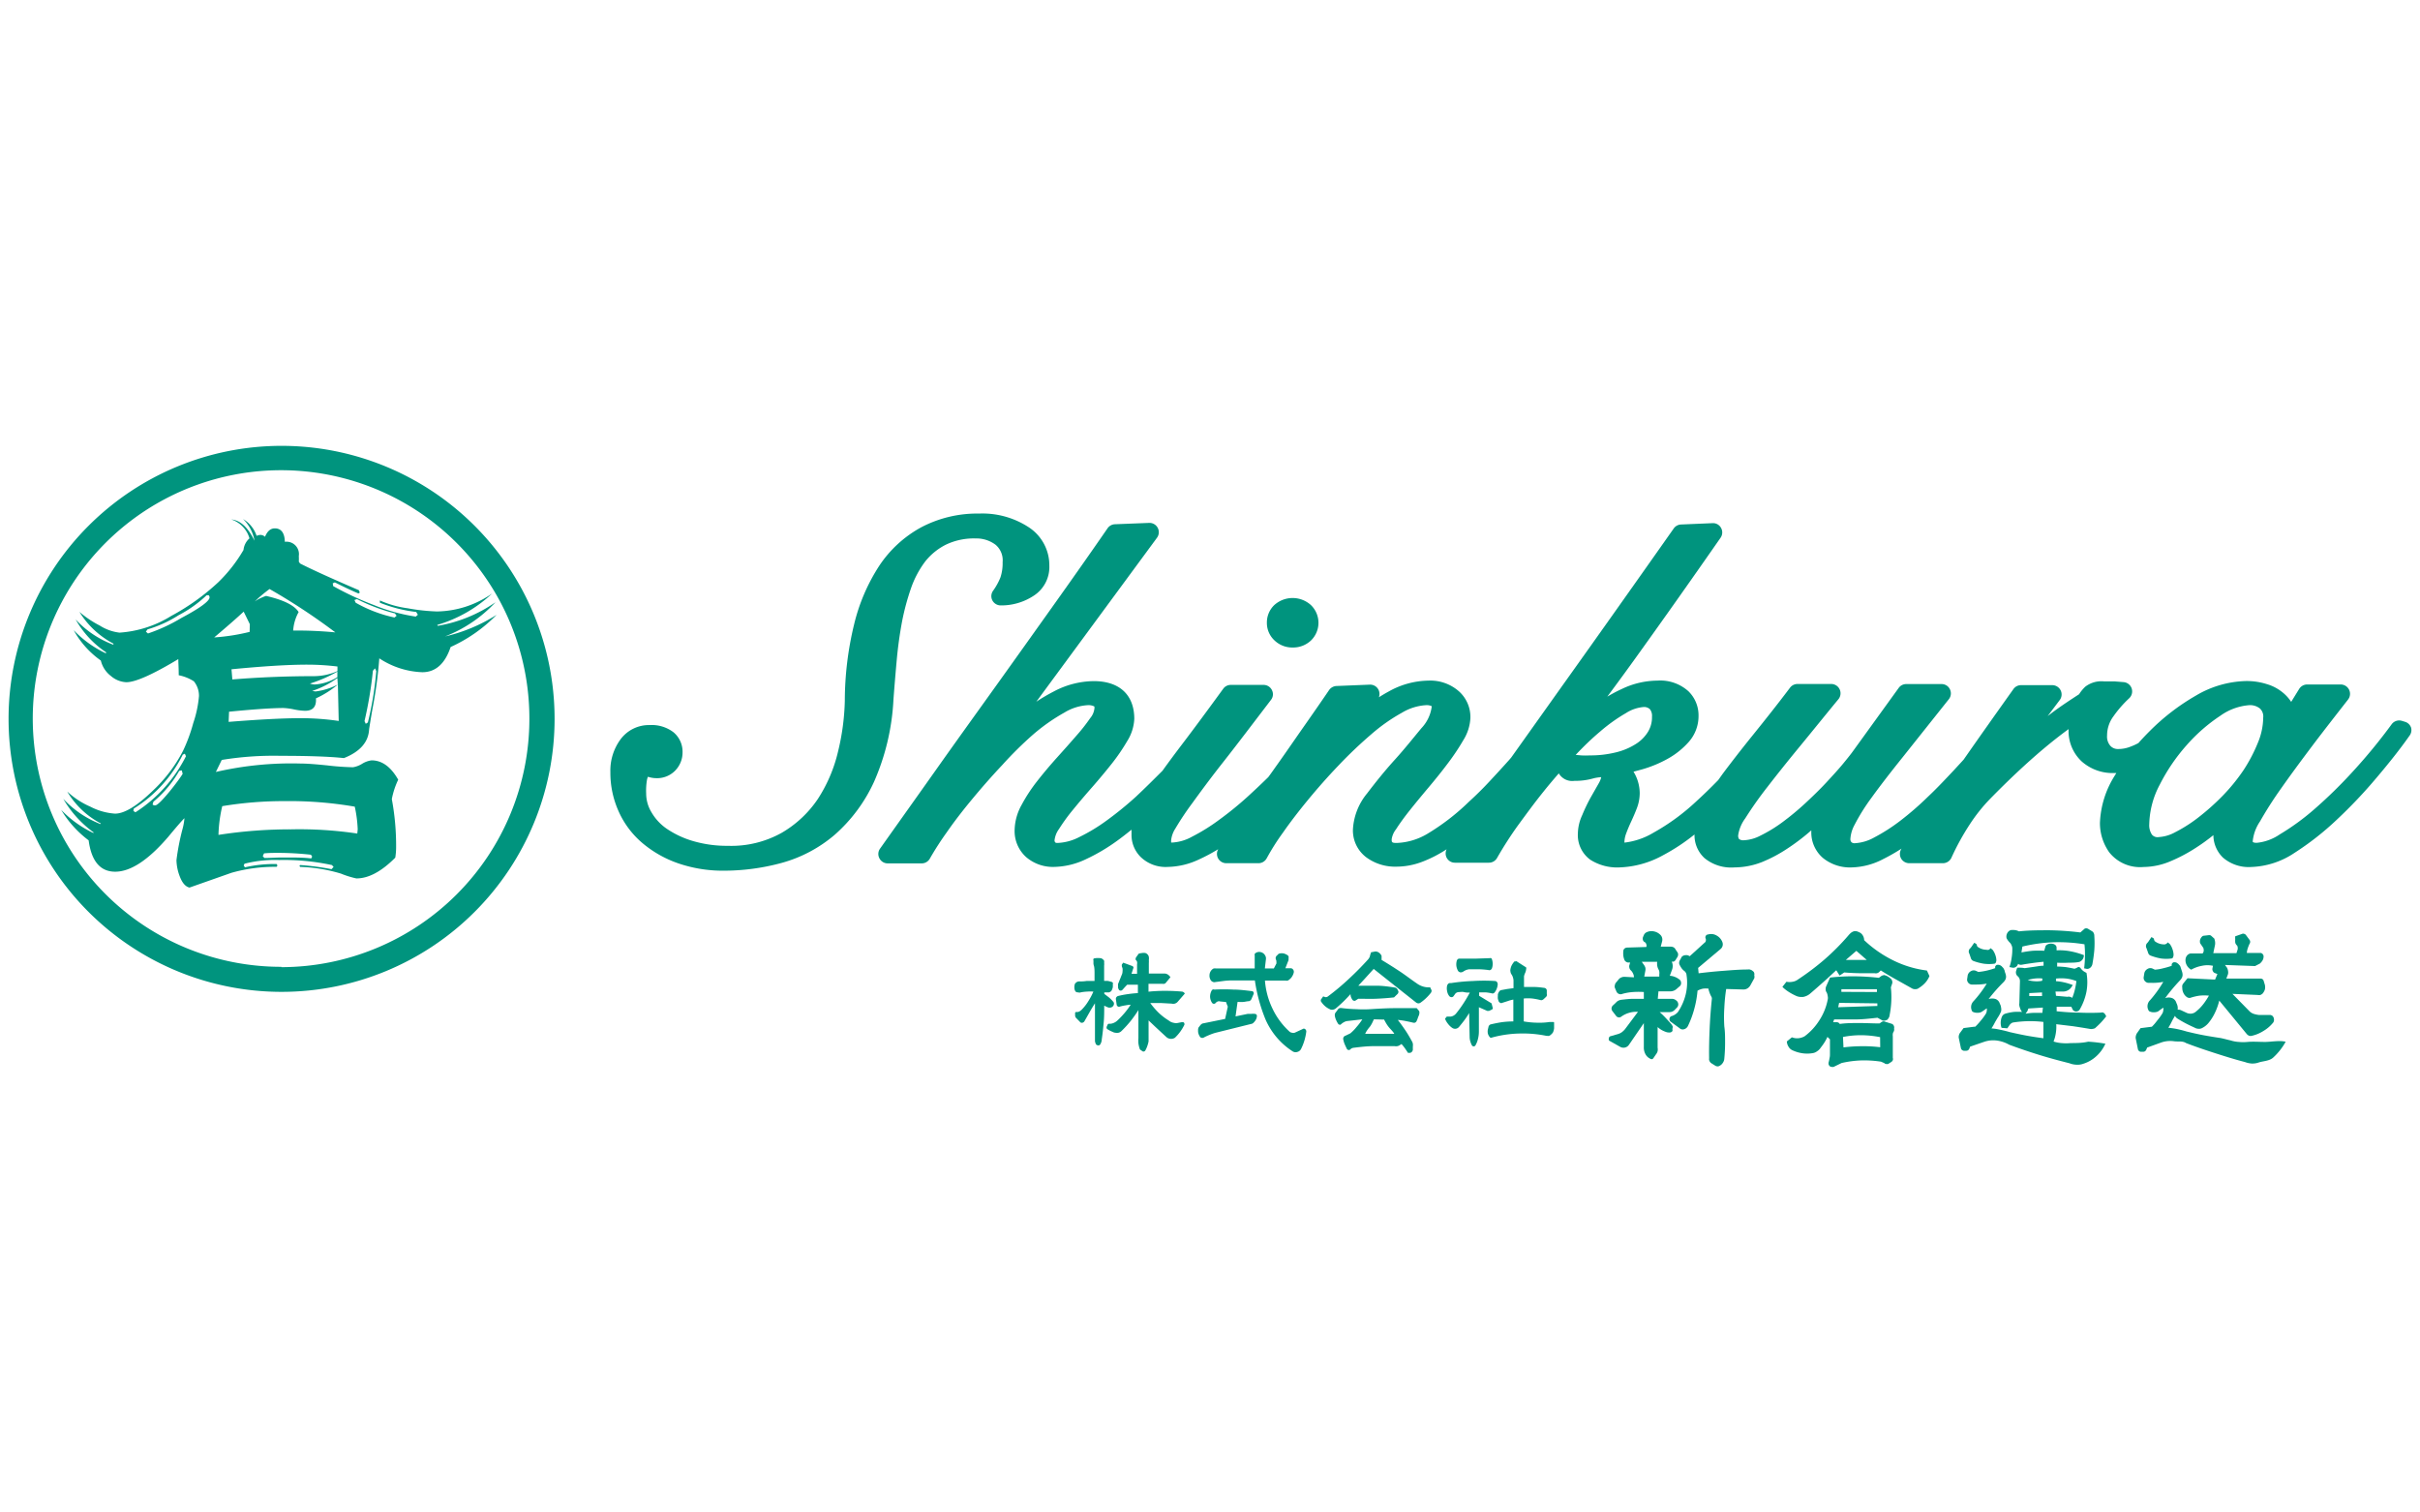 <?xml version="1.0" encoding="UTF-8"?>
<svg xmlns="http://www.w3.org/2000/svg" viewBox="0 0 288 180">
  <defs>
    <style>.cls-1{fill:none;}.cls-2{fill:#00947e;}</style>
  </defs>
  <g id="レイヤー_2" data-name="レイヤー 2">
    <g id="レイヤー_1-2" data-name="レイヤー 1">
      <rect class="cls-1" width="288" height="180"></rect>
    </g>
    <g id="レイヤー_2-2" data-name="レイヤー 2">
      <path class="cls-2" d="M106.72,78.54c.14-1.54.35-3.06.62-4.51A28.81,28.81,0,0,1,108.42,70a11.58,11.58,0,0,1,1.69-3.18,7.35,7.35,0,0,1,2.46-2,7.7,7.7,0,0,1,3.54-.74,3.79,3.79,0,0,1,2.37.75,2.41,2.41,0,0,1,.84,2.07,5.36,5.36,0,0,1-.26,1.82,7.62,7.62,0,0,1-.87,1.58,1.09,1.09,0,0,0-.09,1.15,1.12,1.12,0,0,0,1,.6A7,7,0,0,0,123,70.91a4.06,4.06,0,0,0,1.88-3.59,5.4,5.4,0,0,0-2.48-4.59,10.05,10.05,0,0,0-5.88-1.61,14.3,14.3,0,0,0-6.88,1.63,14.08,14.08,0,0,0-5,4.58,22.35,22.35,0,0,0-3,7,38.77,38.77,0,0,0-1.1,9.1,28.12,28.12,0,0,1-.82,6.07,17.74,17.74,0,0,1-2.4,5.6,13.15,13.15,0,0,1-4.27,4,12.28,12.28,0,0,1-6.43,1.56,14.35,14.35,0,0,1-4.12-.56,11.14,11.14,0,0,1-3.12-1.45,6.07,6.07,0,0,1-1.86-2,4.28,4.28,0,0,1-.62-2.21A7.51,7.51,0,0,1,77,92.79a2,2,0,0,1,.11-.35,3.14,3.14,0,0,0,1,.17,3,3,0,0,0,2.27-.93,3.09,3.09,0,0,0,.85-2.18,3,3,0,0,0-1.1-2.37,4.26,4.26,0,0,0-2.81-.84A4.2,4.2,0,0,0,73.84,88a6.27,6.27,0,0,0-1.2,3.88,11.18,11.18,0,0,0,1,4.72,10.58,10.58,0,0,0,2.81,3.73,13.35,13.35,0,0,0,4.28,2.42,16.33,16.33,0,0,0,5.39.87,26.25,26.25,0,0,0,6.92-.93,16.38,16.38,0,0,0,6.27-3.32,18.79,18.79,0,0,0,4.7-6.31,27.65,27.65,0,0,0,2.32-9.83C106.45,81.64,106.58,80.06,106.72,78.54Z"></path>
      <path class="cls-2" d="M153.84,77.06a3.09,3.09,0,0,0,2.17-.83A2.93,2.93,0,0,0,156,72a3.25,3.25,0,0,0-4.34,0,2.86,2.86,0,0,0-.89,2.1,2.83,2.83,0,0,0,.89,2.1A3.05,3.05,0,0,0,153.84,77.06Z"></path>
      <path class="cls-2" d="M286.94,86.6a1.09,1.09,0,0,0-.73-.7l-.36-.11a1.11,1.11,0,0,0-1.22.4,65.27,65.27,0,0,1-4.55,5.55,56.28,56.28,0,0,1-4.65,4.56,28.43,28.43,0,0,1-4.12,3,5.85,5.85,0,0,1-2.7,1,1,1,0,0,1-.5-.08.61.61,0,0,1,0-.25,5.11,5.11,0,0,1,.84-2.2,46,46,0,0,1,2.52-3.94c1.06-1.51,2.29-3.18,3.66-5s2.83-3.68,4.31-5.58a1.11,1.11,0,0,0-.87-1.79h-4a1.12,1.12,0,0,0-.95.53l-.95,1.54a4.81,4.81,0,0,0-1-1.11,5.31,5.31,0,0,0-1.89-1,7.88,7.88,0,0,0-2.48-.37,12.26,12.26,0,0,0-6,1.75A26.09,26.09,0,0,0,255.84,87c-.47.47-.92.94-1.35,1.43a7.1,7.1,0,0,1-1,.45,3.86,3.86,0,0,1-1.41.26,1.2,1.2,0,0,1-.93-.38,1.67,1.67,0,0,1-.39-1.22,3.82,3.82,0,0,1,.77-2.31,13.64,13.64,0,0,1,1.85-2.12,1.12,1.12,0,0,0,.31-1.17,1.11,1.11,0,0,0-.95-.76l-1.11-.09c-.37,0-.79,0-1.25,0a3.14,3.14,0,0,0-2.21.63,4.56,4.56,0,0,0-.74.9c-1,.65-2.12,1.38-3.19,2.18l-.55.42,1.43-1.9a1.1,1.1,0,0,0,.11-1.17,1.12,1.12,0,0,0-1-.61h-3.71a1.1,1.1,0,0,0-.9.46c-2,2.81-4,5.63-5.93,8.4l-1.13,1.23c-1,1.06-2,2.14-3.13,3.2a36.23,36.23,0,0,1-3.27,2.84,21.54,21.54,0,0,1-3.12,2,5.32,5.32,0,0,1-2.29.68.56.56,0,0,1-.4-.11.53.53,0,0,1-.14-.39,4.06,4.06,0,0,1,.5-1.69A23.79,23.79,0,0,1,222.68,95c.93-1.29,2.17-2.91,3.68-4.79l5.57-7a1.11,1.11,0,0,0,.13-1.17,1.09,1.09,0,0,0-1-.63h-4.2a1.1,1.1,0,0,0-.9.46l-5.37,7.43c-.26.37-.68.9-1.24,1.58s-1.25,1.43-2,2.24-1.61,1.64-2.5,2.47a32.35,32.35,0,0,1-2.7,2.24,16.94,16.94,0,0,1-2.63,1.61,4.77,4.77,0,0,1-2,.56.82.82,0,0,1-.56-.15.71.71,0,0,1-.1-.46,4.48,4.48,0,0,1,.84-2,44.58,44.58,0,0,1,2.65-3.75c1.12-1.45,2.42-3.08,3.87-4.84s3-3.69,4.57-5.59a1.11,1.11,0,0,0-.87-1.81h-4a1.11,1.11,0,0,0-.89.44c-1.6,2.12-3.1,4-4.44,5.66S206,90.77,205,92.11l-.52.73c-.88.9-1.76,1.76-2.62,2.54a25.68,25.68,0,0,1-5.07,3.71,8.66,8.66,0,0,1-3.47,1.19,3.07,3.07,0,0,1,.2-1.07c.17-.46.37-.94.6-1.43s.48-1.07.67-1.57a5.07,5.07,0,0,0,.35-1.78,4.93,4.93,0,0,0-.66-2.46l-.08-.13,1-.27a14.33,14.33,0,0,0,3.11-1.29,9.54,9.54,0,0,0,2.48-2,4.64,4.64,0,0,0,1.15-3.08,4,4,0,0,0-1.21-2.94A5,5,0,0,0,197.23,81,9.91,9.91,0,0,0,193,82a16.75,16.75,0,0,0-1.72.91c1.18-1.59,2.34-3.17,3.48-4.76,3.32-4.62,6.68-9.38,10-14.15a1.1,1.1,0,0,0,.06-1.17,1.08,1.08,0,0,0-1-.57l-3.77.16a1.12,1.12,0,0,0-.86.47c-4.5,6.39-9.05,12.82-13.54,19.11l-5.8,8.15-.24.28c-.76.85-1.56,1.72-2.38,2.6s-1.62,1.66-2.41,2.38a26.83,26.83,0,0,1-5,3.85,7.68,7.68,0,0,1-3.61,1.06c-.59,0-.59-.1-.59-.44a2.53,2.53,0,0,1,.52-1.19c.44-.69,1-1.46,1.67-2.3s1.43-1.76,2.23-2.71,1.59-1.93,2.29-2.87a26.58,26.58,0,0,0,1.81-2.71,5.46,5.46,0,0,0,.85-2.66,4.1,4.1,0,0,0-1.37-3.17A5.14,5.14,0,0,0,170,81a9.88,9.88,0,0,0-4.69,1.27c-.41.22-.81.46-1.21.71A1.11,1.11,0,0,0,163,81.48l-3.95.16a1.14,1.14,0,0,0-.88.49c-.83,1.22-1.8,2.62-2.88,4.16S153.11,89.44,152,91c-.35.49-.7,1-1.06,1.48-.77.76-1.59,1.53-2.43,2.3a39.92,39.92,0,0,1-3.44,2.8,22.49,22.49,0,0,1-3.22,2,5.43,5.43,0,0,1-2.33.69h-.14a1.51,1.51,0,0,1,0-.32,3.22,3.22,0,0,1,.5-1.35,34,34,0,0,1,2-3c.94-1.3,2.19-3,3.72-4.94s3.43-4.45,5.66-7.37a1.08,1.08,0,0,0,.11-1.16,1.1,1.1,0,0,0-1-.62h-3.9a1.1,1.1,0,0,0-.89.45c-1.9,2.61-3.54,4.83-4.89,6.6-.88,1.16-1.66,2.21-2.34,3.16-1,1-2,2-3.15,3.08a41.18,41.18,0,0,1-3.46,2.82,21.07,21.07,0,0,1-3.3,2,6.15,6.15,0,0,1-2.6.7c-.19,0-.24-.05-.26-.07a.36.36,0,0,1-.08-.26,2.82,2.82,0,0,1,.53-1.33,22,22,0,0,1,1.68-2.31c.7-.86,1.46-1.75,2.25-2.65s1.6-1.87,2.33-2.79a23,23,0,0,0,1.85-2.7,5.43,5.43,0,0,0,.85-2.66c0-2.85-1.76-4.49-4.82-4.49a10.32,10.32,0,0,0-4.78,1.24,22.62,22.62,0,0,0-2.06,1.21L137.69,64a1.11,1.11,0,0,0-.94-1.77l-4.07.16a1.12,1.12,0,0,0-.87.48c-1.94,2.81-4.07,5.84-6.32,9s-4.57,6.42-6.84,9.59-4.68,6.51-7,9.79S107,97.8,104.73,101a1.09,1.09,0,0,0-.07,1.15,1.1,1.1,0,0,0,1,.6h4a1.11,1.11,0,0,0,1-.57,36.15,36.15,0,0,1,2-3.11q1.28-1.85,3-3.92c1.14-1.38,2.36-2.77,3.63-4.12A44.44,44.44,0,0,1,123,87.37a22.48,22.48,0,0,1,3.66-2.56,6,6,0,0,1,2.84-.89,1.48,1.48,0,0,1,.74.16.93.93,0,0,1,0,.28,2.17,2.17,0,0,1-.5,1.11,21.67,21.67,0,0,1-1.69,2.14c-.7.81-1.46,1.66-2.27,2.56s-1.61,1.85-2.33,2.77a19.29,19.29,0,0,0-1.87,2.85,6.4,6.4,0,0,0-.83,2.95,4.15,4.15,0,0,0,1.38,3.27,4.87,4.87,0,0,0,3.32,1.16,9.12,9.12,0,0,0,3.75-.9,22.36,22.36,0,0,0,3.75-2.21c.57-.41,1.14-.86,1.71-1.32,0,.22,0,.45,0,.67a3.69,3.69,0,0,0,1.1,2.59,4.27,4.27,0,0,0,3.24,1.17,9,9,0,0,0,3.65-.87,21.21,21.21,0,0,0,2.33-1.24,1.11,1.11,0,0,0,1,1.67h3.77a1.11,1.11,0,0,0,1-.59,27.8,27.8,0,0,1,1.94-3.06c.87-1.25,1.88-2.56,3-3.92s2.33-2.73,3.63-4.09a52.58,52.58,0,0,1,3.87-3.68,21.15,21.15,0,0,1,3.67-2.58,6.28,6.28,0,0,1,2.88-.89,1.39,1.39,0,0,1,.64.12.36.36,0,0,1,0,.1,4.56,4.56,0,0,1-1.21,2.51c-1,1.2-2,2.47-3.19,3.78s-2.29,2.69-3.29,4a7.36,7.36,0,0,0-1.68,4.28,4,4,0,0,0,1.59,3.32,5.78,5.78,0,0,0,3.6,1.11,8.67,8.67,0,0,0,3.11-.6,15.16,15.16,0,0,0,2.85-1.47,1.13,1.13,0,0,0,0,1,1.11,1.11,0,0,0,1,.6h4a1.11,1.11,0,0,0,1-.56,44.65,44.65,0,0,1,2.44-3.81c1-1.36,2-2.74,3.09-4.09.59-.74,1.2-1.46,1.82-2.17a1.85,1.85,0,0,0,1.85.89,7.94,7.94,0,0,0,2.14-.26,4.88,4.88,0,0,1,1.06-.18,2.65,2.65,0,0,1-.29.72L189.25,95c-.34.63-.66,1.29-.95,2a5.4,5.4,0,0,0-.52,2.19,3.62,3.62,0,0,0,1.47,3.12,5.92,5.92,0,0,0,3.47.92,11.47,11.47,0,0,0,5.2-1.45,23.56,23.56,0,0,0,3.74-2.47.38.38,0,0,0,0,.1,3.69,3.69,0,0,0,1.2,2.72,5,5,0,0,0,3.56,1.1,9.07,9.07,0,0,0,3.23-.62,17,17,0,0,0,3-1.58,25.7,25.7,0,0,0,2.91-2.21v.15a4,4,0,0,0,1.39,3.14,5.1,5.1,0,0,0,3.43,1.12,8.47,8.47,0,0,0,3.75-1,22.09,22.09,0,0,0,2.17-1.24l0,0a1.13,1.13,0,0,0-.07,1.15,1.12,1.12,0,0,0,1,.59h4a1.12,1.12,0,0,0,1-.64,29.52,29.52,0,0,1,2.2-4,20.16,20.16,0,0,1,2.39-3c2.19-2.24,4.3-4.22,6.25-5.87,1.08-.91,2.12-1.73,3.11-2.45v0a4.94,4.94,0,0,0,1.55,3.84A5.54,5.54,0,0,0,251.57,92h.29l-.22.36a11.29,11.29,0,0,0-1.73,5.56,6,6,0,0,0,1.12,3.53,4.68,4.68,0,0,0,4.07,1.73,8.38,8.38,0,0,0,3.22-.69,18.89,18.89,0,0,0,3-1.59,22.69,22.69,0,0,0,2.09-1.51,3.76,3.76,0,0,0,1.15,2.68,4.69,4.69,0,0,0,3.37,1.11,9.83,9.83,0,0,0,5.15-1.69,33.94,33.94,0,0,0,5-3.92,57.74,57.74,0,0,0,4.74-5c1.5-1.77,2.82-3.43,3.92-5A1.1,1.1,0,0,0,286.94,86.6ZM256.1,99.33a2,2,0,0,1-.32-1.25,10.47,10.47,0,0,1,1.25-4.7,22.14,22.14,0,0,1,3.21-4.71,20,20,0,0,1,4-3.49,6.8,6.8,0,0,1,3.47-1.26,1.87,1.87,0,0,1,1.24.4,1.29,1.29,0,0,1,.39,1.09,7.94,7.94,0,0,1-.64,3A18.63,18.63,0,0,1,267,91.65a22.1,22.1,0,0,1-2.51,3.08,28.15,28.15,0,0,1-2.9,2.58,17.38,17.38,0,0,1-2.74,1.74,4.61,4.61,0,0,1-1.94.57A.86.86,0,0,1,256.1,99.33ZM190.43,87.06a20,20,0,0,1,3.08-2.2,4.56,4.56,0,0,1,2.13-.72,1,1,0,0,1,.72.27,1.29,1.29,0,0,1,.24.89,3.3,3.3,0,0,1-.48,1.8,4.5,4.5,0,0,1-1.44,1.44,7.78,7.78,0,0,1-2.38,1,12.58,12.58,0,0,1-3.11.36,8.76,8.76,0,0,1-1,0l-.67-.06C188.51,88.78,189.48,87.86,190.43,87.06Z"></path>
      <path class="cls-2" d="M59.1,73.17A18.1,18.1,0,0,1,53.63,77c-.67,2-1.8,3-3.37,3a9.89,9.89,0,0,1-5.12-1.65,51.62,51.62,0,0,1-.81,6c-.1.55-.23,1.35-.4,2.41q-.1,2.31-3,3.46-2.52-.27-7.54-.27a38.12,38.12,0,0,0-7,.49l-.7,1.43a39.94,39.94,0,0,1,10.14-1c.71,0,1.74.08,3.12.22a30.63,30.63,0,0,0,3.06.22,3,3,0,0,0,1.08-.41,2.81,2.81,0,0,1,1.13-.41c1.24,0,2.3.77,3.17,2.3a9.45,9.45,0,0,0-.76,2.31,30.16,30.16,0,0,1,.51,5.82,7.78,7.78,0,0,1-.1,1.15q-2.47,2.48-4.63,2.47a11,11,0,0,1-1.83-.57,18.71,18.71,0,0,0-4.85-.8l-.1-.11.1-.11a30.85,30.85,0,0,1,3.72.49l.25-.27-.2-.22a27.17,27.17,0,0,0-6.28-.6,14.72,14.72,0,0,0-4.12.44L29,103l.15.22a15.37,15.37,0,0,1,3.77-.39l.1.17-.1.16a19,19,0,0,0-5.37.71l-5,1.76c-.47-.11-.84-.53-1.13-1.26a5.71,5.71,0,0,1-.42-2,27.85,27.85,0,0,1,.7-3.63,7,7,0,0,0,.25-1.37c-.37.37-1,1.1-1.91,2.2q-3.57,4.17-6.33,4.17c-1.77,0-2.83-1.24-3.16-3.73a12.64,12.64,0,0,1-3.27-3.63,13,13,0,0,0,3.82,2.75l.05-.06a13,13,0,0,1-3.62-4,12.06,12.06,0,0,0,4.42,3L12,98A10.12,10.12,0,0,1,8,94.2,9.62,9.62,0,0,0,10.75,96a7.43,7.43,0,0,0,2.94.83c1.14,0,2.66-.94,4.57-2.8a17.47,17.47,0,0,0,3.52-4.67A19.39,19.39,0,0,0,23,86.05a13.5,13.5,0,0,0,.68-3.21,2.73,2.73,0,0,0-.61-1.76,5.22,5.22,0,0,0-1.8-.72c0-.84-.05-1.48-.05-1.92q-4.57,2.75-6.18,2.75a3,3,0,0,1-1.84-.74A3.26,3.26,0,0,1,12,78.61,10.79,10.79,0,0,1,8.77,75a13,13,0,0,0,3.82,2.75l.05-.11A11.46,11.46,0,0,1,9,73.72a11.71,11.71,0,0,0,4.47,3l.05-.11a10.54,10.54,0,0,1-4.07-3.79,12.18,12.18,0,0,0,2.41,1.62,5.61,5.61,0,0,0,2.36.85,13.33,13.33,0,0,0,6.18-2,26.71,26.71,0,0,0,5.58-4,17.84,17.84,0,0,0,3-3.84,2.11,2.11,0,0,1,.71-1.38,3.34,3.34,0,0,0-2.16-2.25c1.13.11,2,1,2.76,2.53a4.79,4.79,0,0,0-1.36-2.58,3.72,3.72,0,0,1,1.61,2,1.22,1.22,0,0,1,.45-.11.83.83,0,0,1,.55.22c.27-.66.66-1,1.16-1,.77,0,1.17.54,1.2,1.6a1.48,1.48,0,0,1,1.66,1.7,4.89,4.89,0,0,1,0,.66l.15.22q2.16,1.1,7,3.18l.11.28-.16.11c-.63-.26-1.57-.7-2.81-1.32l-.25.11.05.33A35.82,35.82,0,0,0,44.48,72a21.57,21.57,0,0,0,5,1.38l.25-.22-.2-.33a16.9,16.9,0,0,1-4.32-1.1v-.17l0-.1a12,12,0,0,0,3.31.93,23.52,23.52,0,0,0,3.47.38,11.74,11.74,0,0,0,6.58-2.14,16.15,16.15,0,0,1-6.53,3.74l.05.11a17,17,0,0,0,6.88-2.81,16.16,16.16,0,0,1-6,4.07l0,0A19.65,19.65,0,0,0,59.1,73.17ZM22.13,90,22,89.7l-.25.11a15.86,15.86,0,0,1-5.83,6.42l-.05.28.25.16A17.05,17.05,0,0,0,22.13,90Zm2.81-18.94a.45.45,0,0,0-.1-.22h-.25a14.73,14.73,0,0,1-3.34,2.38,14.41,14.41,0,0,1-3.69,1.68l-.2.27.25.22a20.27,20.27,0,0,0,4-1.86C23.84,72.35,24.94,71.52,24.94,71.09Zm-3.21,21-.1-.38-.3.06a13.46,13.46,0,0,1-3.07,3.67l-.1.33a.43.43,0,0,0,.2.11h.1c.24,0,.81-.55,1.71-1.64C20.91,93.3,21.43,92.59,21.73,92.11Zm8-17.78L29,72.79c-.74.69-1.91,1.72-3.51,3.07a24.21,24.21,0,0,0,4.22-.66ZM42.57,98.7A15.17,15.17,0,0,0,42.22,96a45.76,45.76,0,0,0-8.34-.66,44.81,44.81,0,0,0-7.43.6A16.48,16.48,0,0,0,26,99.36a55.77,55.77,0,0,1,8.64-.66,46.85,46.85,0,0,1,7.88.5ZM40.31,85.8l-.1-4.34a11.29,11.29,0,0,1-2.61,1.65c.07,1-.37,1.48-1.3,1.48A7.3,7.3,0,0,1,35,84.43a7.57,7.57,0,0,0-1.26-.17q-2,0-6.48.44l-.05,1.21q5.43-.43,8.44-.44A31.2,31.2,0,0,1,40.31,85.8Zm-.15-5.93v-.55a30.3,30.3,0,0,0-3.61-.22c-2.28,0-5.28.19-9,.55l.1,1.21c3.24-.26,6.46-.39,9.64-.39A7,7,0,0,0,40.16,79.87Zm-.25-4.61a73.5,73.5,0,0,0-7.83-5.16,16.61,16.61,0,0,0-1.76,1.48,4.74,4.74,0,0,1,.9-.49,3.77,3.77,0,0,1,.45-.17q3.12.72,3.87,1.92a5.29,5.29,0,0,0-.65,2.2A49.18,49.18,0,0,1,39.91,75.26Zm-2.76,26.68-.15-.22a36,36,0,0,0-3.82-.22c-.6,0-1.19,0-1.76.06l-.15.33.2.22c.71,0,1.36-.06,2-.06h.76c1,0,1.9,0,2.81.11Zm3-21.36v-.65a16.24,16.24,0,0,1-3.26,1.42,1.75,1.75,0,0,0,.55.11A5.68,5.68,0,0,0,40.16,80.58Zm.05.88-.05-.77a10.85,10.85,0,0,1-3,1.54l.4.06A7.83,7.83,0,0,0,40.21,81.46Zm7-8.18L47,73a22.24,22.24,0,0,1-4.52-1.7l-.3.11.15.32a16.15,16.15,0,0,0,4.62,1.76Zm-2.42,6.59-.15-.33-.25.28a48.12,48.12,0,0,1-1,6l.15.32.25-.16A38.89,38.89,0,0,0,44.78,79.87Z"></path>
      <path class="cls-2" d="M33.49,53.06A32.49,32.49,0,1,0,66,85.55,32.49,32.49,0,0,0,33.49,53.06Zm0,62A29.55,29.55,0,1,1,63,85.55,29.55,29.55,0,0,1,33.49,115.1Z"></path>
      <path class="cls-2" d="M208.69,115.64l-.2-.16a1.33,1.33,0,0,0-.24-.1.84.84,0,0,0-.27,0h0c-1,0-2,.09-2.94.16s-1.92.17-2.89.29l-.06-.64,2.65-2.23a.73.73,0,0,0,.23-.86,1.49,1.49,0,0,0-.69-.77,1.27,1.27,0,0,0-1-.12.33.33,0,0,0-.28.17.34.34,0,0,0,0,.34.46.46,0,0,1,0,.26.29.29,0,0,1-.14.21l-1.77,1.61a1.23,1.23,0,0,0-.26-.12,1.08,1.08,0,0,0-.31,0,.63.63,0,0,0-.28.11.43.43,0,0,0-.18.24l-.17.3a.66.66,0,0,0-.06.27.53.53,0,0,0,.08.27,2.73,2.73,0,0,0,.23.38,1.52,1.52,0,0,0,.31.31.6.6,0,0,1,.18.21.53.53,0,0,1,.08.26,5.86,5.86,0,0,1-.1,2.32,6.51,6.51,0,0,1-.93,2.1,1.65,1.65,0,0,1-.32.28,1.59,1.59,0,0,1-.37.18.31.31,0,0,0-.19.09.37.37,0,0,0-.11.19.41.41,0,0,0,0,.22.33.33,0,0,0,.12.17l1.08.79a.54.54,0,0,0,.52.12.73.73,0,0,0,.46-.37,11.51,11.51,0,0,0,.77-2.08,12,12,0,0,0,.38-2.14,2.33,2.33,0,0,1,.65-.24,2.45,2.45,0,0,1,.66,0c0,.16.07.31.11.45a3.76,3.76,0,0,0,.2.46.46.46,0,0,1,.08.19.48.48,0,0,1,0,.17c-.12,1.17-.21,2.35-.26,3.52s-.08,2.35-.06,3.5a.52.52,0,0,0,.06.35.56.56,0,0,0,.23.25l.46.29a.59.59,0,0,0,.26.07h0a.43.43,0,0,0,.22-.06,1,1,0,0,0,.4-.36,1,1,0,0,0,.18-.54c.06-.61.09-1.24.09-1.87s0-1.27-.09-1.9a17,17,0,0,1,0-2.26,20.85,20.85,0,0,1,.22-2.22l2.08.06a.9.9,0,0,0,.45-.13,1,1,0,0,0,.34-.35l.47-.85a.63.63,0,0,0,0-.36A.51.51,0,0,0,208.69,115.64Z"></path>
      <path class="cls-2" d="M199.07,122.17a1.23,1.23,0,0,0-.19-.31c-.24-.27-.48-.54-.73-.8s-.42-.42-.64-.61l1.18,0a.81.81,0,0,0,.31-.06.85.85,0,0,0,.29-.19l.3-.31a.52.52,0,0,0,.14-.35.62.62,0,0,0-.12-.36,1.22,1.22,0,0,0-.29-.23.77.77,0,0,0-.34-.08l-1.69,0,.08-.89,1.39,0a1.14,1.14,0,0,0,.41-.07,1.05,1.05,0,0,0,.34-.2l.37-.32a.47.47,0,0,0,.18-.44.48.48,0,0,0-.21-.39,2.07,2.07,0,0,0-.58-.32,1.68,1.68,0,0,0-.55-.11l.26-.71a1.2,1.2,0,0,0,.08-.56,1,1,0,0,0-.12-.42.67.67,0,0,0,.24,0,.51.51,0,0,0,.27-.27l.18-.28a.61.61,0,0,0,.08-.3.46.46,0,0,0-.1-.29l-.19-.28a.67.67,0,0,0-.23-.27.73.73,0,0,0-.35-.09l-1.2,0,.17-.64a.86.86,0,0,0,0-.39.75.75,0,0,0-.18-.34,1.46,1.46,0,0,0-.78-.44,1.34,1.34,0,0,0-.9.1.62.62,0,0,0-.2.15.69.69,0,0,0-.13.21l-.09.21a.59.59,0,0,0,0,.37.38.38,0,0,0,.22.24.37.37,0,0,1,.17.25.4.4,0,0,1,0,.32l-2.28.07a.48.48,0,0,0-.32.13.38.38,0,0,0-.13.3,2.33,2.33,0,0,0,0,.53,1.71,1.71,0,0,0,.12.47.43.43,0,0,0,.21.26.48.48,0,0,0,.27.09H194l-.09.31a.53.53,0,0,0,0,.31.55.55,0,0,0,.16.3,1.15,1.15,0,0,1,.28.4.92.92,0,0,1,.1.44l-1.09-.06a.9.9,0,0,0-.42.08.76.76,0,0,0-.34.27l-.31.37a.61.61,0,0,0-.11.29.46.46,0,0,0,0,.29l.19.45a.54.54,0,0,0,.71.28,6.24,6.24,0,0,1,1.28-.22,9,9,0,0,1,1.27,0l0,.81c-.45,0-.89,0-1.31,0s-.89.06-1.34.11a1.12,1.12,0,0,0-.38.11,1,1,0,0,0-.31.25l-.31.29a.51.51,0,0,0-.19.34.5.5,0,0,0,.1.36l.43.56a.41.41,0,0,0,.28.18.38.38,0,0,0,.33-.07,3.08,3.08,0,0,1,1-.48,3,3,0,0,1,1-.1l-1.54,2.06a2.26,2.26,0,0,1-.39.37,1.56,1.56,0,0,1-.47.22l-.87.25a.24.24,0,0,0-.14.1.27.27,0,0,0-.06.17.51.51,0,0,0,0,.17.22.22,0,0,0,.12.13l1.21.68a.8.8,0,0,0,.58.1.78.78,0,0,0,.49-.33l1.77-2.58,0,2.85a1.64,1.64,0,0,0,.18.82,1.23,1.23,0,0,0,.57.56.29.29,0,0,0,.17.06h.05a.28.28,0,0,0,.18-.14l.3-.44a1,1,0,0,0,.19-.37,1.18,1.18,0,0,0,0-.42l0-2.45a2.94,2.94,0,0,0,.41.31,3.06,3.06,0,0,0,.58.27.92.92,0,0,0,.25.06,1.22,1.22,0,0,0,.27,0,.38.38,0,0,0,.24-.15.29.29,0,0,0,0-.25A.87.87,0,0,0,199.07,122.17Zm-3.26-6.64a.92.92,0,0,0,0-.37,1.07,1.07,0,0,0-.16-.32l-.27-.38h1.84a1.56,1.56,0,0,0,0,.43,1.36,1.36,0,0,0,.15.47.74.74,0,0,1,.1.27,1.06,1.06,0,0,1,0,.31l0,.28h-1.79Z"></path>
      <path class="cls-2" d="M225.19,121.86l-.92-.29a.27.27,0,0,0-.21,0,.38.38,0,0,0-.18.09l-.2.14c-.79,0-1.59-.05-2.38-.05s-1.59,0-2.36.11a.4.4,0,0,0-.14-.15.44.44,0,0,0-.23-.06h-.41l.12-.33c.86,0,1.73,0,2.58,0s1.72-.11,2.58-.2l.61.34a.76.76,0,0,0,.29,0l.25-.09h0a.84.84,0,0,0,.18-.23.63.63,0,0,0,.1-.28,11,11,0,0,0,.16-3.36l.16-.47a.58.58,0,0,0,0-.26.64.64,0,0,0-.12-.25,2.24,2.24,0,0,0-.34-.27,1.44,1.44,0,0,0-.4-.18.25.25,0,0,0-.21,0,.58.58,0,0,0-.22.08l-.3.22a28,28,0,0,0-2.89-.18,23.7,23.7,0,0,0-2.92.15h0l-.44,1a.74.74,0,0,0-.08.4.55.55,0,0,0,.12.37,1.32,1.32,0,0,1,.12.43.92.92,0,0,1,0,.44,6.89,6.89,0,0,1-1,2.46,7,7,0,0,1-1.75,1.89,1.94,1.94,0,0,1-.74.23,1.7,1.7,0,0,1-.77-.11l0,0-.6.49v0a1.25,1.25,0,0,0,.19.61,1,1,0,0,0,.43.42,4.25,4.25,0,0,0,1.18.37,3.9,3.9,0,0,0,1.23,0,1.17,1.17,0,0,0,.57-.23,1.42,1.42,0,0,0,.44-.44,7,7,0,0,0,.46-.65,5.18,5.18,0,0,0,.33-.62l.3.29v1.74c0,.15,0,.31-.05.49a3.1,3.1,0,0,1-.11.51.67.67,0,0,0,0,.24.57.57,0,0,0,.15.23.48.48,0,0,0,.23.07h0a.42.42,0,0,0,.22,0l.94-.46a12.4,12.4,0,0,1,2.35-.31,13.2,13.2,0,0,1,2.35.15l.39.17a.28.28,0,0,0,.2.1.59.59,0,0,0,.26,0l.39-.25a.46.46,0,0,0,.16-.2.43.43,0,0,0,0-.27c0-.44,0-.87,0-1.29s0-.86,0-1.29a.82.82,0,0,1,0-.27.52.52,0,0,1,.08-.24.51.51,0,0,0,.07-.4A.5.5,0,0,0,225.19,121.86Zm-1.43,2.77a16.17,16.17,0,0,0-2.19-.12,17.85,17.85,0,0,0-2.18.14l-.06-1.24a10.81,10.81,0,0,1,2.12-.21h.08a12,12,0,0,1,2.22.23Zm-5-4.76.11-.52,4.55.06,0,.31Zm.38-1.83,0-.31h4.23v.33Z"></path>
      <path class="cls-2" d="M229.32,115.5h0a12.46,12.46,0,0,1-4-1.2,14,14,0,0,1-3.47-2.41,1.1,1.1,0,0,0-.16-.56.9.9,0,0,0-.45-.39,1.31,1.31,0,0,0-.29-.11,1.12,1.12,0,0,0-.32,0h0a1.11,1.11,0,0,0-.37.2,2.69,2.69,0,0,0-.29.3,28,28,0,0,1-2.82,2.84,30.45,30.45,0,0,1-3.18,2.4,1.43,1.43,0,0,1-.65.27,1.94,1.94,0,0,1-.72,0h0l-.48.61,0,0a4.54,4.54,0,0,0,.73.58,6.53,6.53,0,0,0,.82.45,1.48,1.48,0,0,0,.67.17l.22,0a1.78,1.78,0,0,0,.85-.39c.53-.45,1.06-.92,1.59-1.39s1-.92,1.53-1.4l.4.63.55-.37c.6.05,1.2.08,1.79.09s1.22,0,1.82,0a.57.57,0,0,0,.29,0,.61.61,0,0,0,.27-.15l.18-.18c.6.38,1.22.75,1.84,1.09l1.91,1.07a.77.77,0,0,0,.4.07.64.64,0,0,0,.4-.15,3.43,3.43,0,0,0,.73-.6,2.64,2.64,0,0,0,.51-.81v0Zm-7.16-1.26-2.49,0,1.25-1.08Z"></path>
      <path class="cls-2" d="M130.26,114.05a2.42,2.42,0,0,1,.82,0l.18.12a.75.75,0,0,1,.14.17,1.17,1.17,0,0,1,0,.27.87.87,0,0,1,0,.28c0,.3,0,.61,0,.92s0,.62,0,.93a3.11,3.11,0,0,1,.43,0,3,3,0,0,1,.43.11.25.25,0,0,1,.17.1.21.21,0,0,1,0,.19,1.4,1.4,0,0,1,0,.36,1.51,1.51,0,0,1-.11.32.37.37,0,0,1-.14.18.69.69,0,0,1-.19.1h-.57l0,.18.55.42a3.78,3.78,0,0,1,.49.49.33.33,0,0,1,.11.26.44.44,0,0,1-.11.29.47.47,0,0,1-.25.16.69.69,0,0,1-.32,0l-.24-.1-.24-.12c0,.68,0,1.36-.06,2s-.13,1.36-.23,2a1.07,1.07,0,0,1-.05.32,1.45,1.45,0,0,1-.13.29.35.35,0,0,1-.13.11.25.25,0,0,1-.17,0,.29.29,0,0,1-.16-.07.24.24,0,0,1-.09-.15.83.83,0,0,1-.08-.28c0-.1,0-.2,0-.29l0-2.11v-2.1c-.22.35-.44.7-.64,1.06l-.62,1.09a.38.38,0,0,1-.26.17.28.28,0,0,1-.27-.11l-.48-.49a.72.72,0,0,1-.09-.2c0-.08,0-.16,0-.23a.38.38,0,0,1,0-.15.14.14,0,0,1,.1-.1l.2,0a.74.74,0,0,0,.29-.12,1.27,1.27,0,0,0,.25-.22,5.37,5.37,0,0,0,.76-1,7.53,7.53,0,0,0,.57-1.09,4.53,4.53,0,0,0-.74,0,5.07,5.07,0,0,0-.76.09.39.39,0,0,1-.3,0A.41.41,0,0,1,128,118a.81.81,0,0,1-.14-.43,1.22,1.22,0,0,1,.06-.47.66.66,0,0,1,.2-.21.62.62,0,0,1,.26-.09c.31,0,.63,0,.95-.06h.93c0-.28,0-.56,0-.85s0-.57-.05-.86a1.8,1.8,0,0,1-.08-.35c0-.12,0-.25,0-.37a.26.26,0,0,1,0-.19A.2.2,0,0,1,130.26,114.05Zm3.45.53,1,.37a.17.17,0,0,1,.15.12.15.15,0,0,1,0,.19l-.2.63h.66l0-1.13a.75.75,0,0,0,0-.3.5.5,0,0,0-.16-.23.29.29,0,0,1,0-.18.34.34,0,0,1,.08-.17l.27-.38a1.89,1.89,0,0,1,.4-.08,1.11,1.11,0,0,1,.4,0,.59.59,0,0,1,.26.17.54.54,0,0,1,.15.29,1.22,1.22,0,0,1,0,.38,2.2,2.2,0,0,1,0,.36l0,1.24h1.9a.78.78,0,0,1,.38.13,1.08,1.08,0,0,1,.29.31l-.52.63a.38.38,0,0,1-.21.15.65.65,0,0,1-.24,0l-1.64,0,0,.94a18.75,18.75,0,0,1,2-.1q1,0,2,.09a.46.46,0,0,1,.19.08.34.34,0,0,1,.13.16l-.87,1a.74.74,0,0,1-.32.19.81.81,0,0,1-.38,0l-1.26-.07-1.28,0a9.23,9.23,0,0,0,1,1.16,7.08,7.08,0,0,0,1.2.92,1.25,1.25,0,0,0,.57.27,1.16,1.16,0,0,0,.61,0l.36-.07h.1a.26.26,0,0,1,.1,0l.12.11s0,.06,0,.09a.14.14,0,0,1,0,.11,5.31,5.31,0,0,1-1.12,1.54.85.85,0,0,1-1-.06l-1.08-1c-.36-.33-.72-.68-1.06-1v2.49a3.53,3.53,0,0,1-.16.58,2.94,2.94,0,0,1-.23.51.27.27,0,0,1-.17.12.22.22,0,0,1-.19-.05l-.17-.12a.24.24,0,0,1-.11-.09.78.78,0,0,1-.05-.14,3,3,0,0,1-.13-.59,4.15,4.15,0,0,1,0-.61l0-3.33a15.44,15.44,0,0,1-.93,1.31,13.13,13.13,0,0,1-1.07,1.17.75.75,0,0,1-.35.21.93.93,0,0,1-.41,0c-.15,0-.3-.1-.46-.16a3.75,3.75,0,0,1-.44-.24.19.19,0,0,1-.11-.12.28.28,0,0,1,0-.2l.11-.25a.43.43,0,0,1,.1-.09.28.28,0,0,1,.13,0,1.15,1.15,0,0,0,.48-.1,1.48,1.48,0,0,0,.43-.27,10.48,10.48,0,0,0,.86-.9,8.9,8.9,0,0,0,.74-1,4.52,4.52,0,0,0-.63.08,5,5,0,0,0-.65.14.24.24,0,0,1-.22,0,.33.33,0,0,1-.16-.17l-.1-.69a.33.33,0,0,1,.05-.24.4.4,0,0,1,.19-.15,10.38,10.38,0,0,1,1.19-.23c.4-.06.79-.1,1.19-.12l0-1-1.28,0-.29.31c-.1.11-.19.22-.29.32a.27.27,0,0,1-.23.07.24.24,0,0,1-.18-.12,1,1,0,0,1-.09-.21c0-.08,0-.15,0-.21a.81.81,0,0,1,0-.22.44.44,0,0,1,.07-.19c.06-.16.12-.32.19-.48s.12-.32.2-.49a1,1,0,0,0,.07-.35,1.53,1.53,0,0,0,0-.37l-.08-.25a.15.15,0,0,1,0-.11.17.17,0,0,1,0-.1l.13-.18a.34.34,0,0,1,.12-.06A.16.16,0,0,1,133.71,114.58Z"></path>
      <path class="cls-2" d="M144.52,117.77a21.31,21.31,0,0,1,2.26,0c.75,0,1.5.1,2.25.19a.23.23,0,0,1,.15.13.24.24,0,0,1,0,.23l-.25.58a.4.4,0,0,1-.12.16.42.42,0,0,1-.16.09c-.22,0-.45.07-.67.09s-.46,0-.7,0l-.24,1.72,1.45-.3.42,0a2.16,2.16,0,0,1,.44,0,.31.31,0,0,1,.18.09.24.24,0,0,1,.05.19,1,1,0,0,1-.11.39,1.27,1.27,0,0,1-.24.33.7.7,0,0,1-.16.14.48.48,0,0,1-.18.06l-4.27,1.06a6.93,6.93,0,0,0-.72.26,6.36,6.36,0,0,0-.7.33.5.5,0,0,1-.21,0,.27.27,0,0,1-.17-.11,1.38,1.38,0,0,1-.17-.32,1.09,1.09,0,0,1-.07-.34v-.23a.86.86,0,0,1,.06-.23l.25-.32.12-.1a.38.38,0,0,1,.13-.06l2.66-.54.32-1.46-.12-.29-.09-.26-.71-.07a.44.44,0,0,0-.27,0,.72.72,0,0,0-.24.16.27.27,0,0,1-.25.12.29.29,0,0,1-.23-.17,1.35,1.35,0,0,1-.2-.68,1.47,1.47,0,0,1,.18-.71.32.32,0,0,1,.14-.14A.29.29,0,0,1,144.52,117.77Zm.16-2.52h4.64l0-1.55a.29.29,0,0,1,0-.16.3.3,0,0,1,.12-.13.76.76,0,0,1,.59-.1.79.79,0,0,1,.51.36.76.76,0,0,1,.11.26.86.86,0,0,1,0,.28l-.06.51-.06.53h1.07l.3-.58a.28.28,0,0,0,0-.15,1.11,1.11,0,0,0,0-.17l-.07-.21a.33.33,0,0,1,0-.22.35.35,0,0,1,.12-.19l.22-.22a1.14,1.14,0,0,1,.55-.05,1.34,1.34,0,0,1,.52.23.3.3,0,0,1,.11.14.4.4,0,0,1,0,.19,1.36,1.36,0,0,1,0,.2.6.6,0,0,1-.06.19l-.32.82h.64a.34.34,0,0,1,.28.16.41.41,0,0,1,.08.34,1.44,1.44,0,0,1-.2.48,1.2,1.2,0,0,1-.34.37.44.44,0,0,1-.19.12.45.45,0,0,1-.23,0h-2.47a9.25,9.25,0,0,0,.9,3.34,8.75,8.75,0,0,0,2,2.71.54.54,0,0,0,.3.15.61.61,0,0,0,.35,0l.93-.43a.25.25,0,0,1,.3,0,.36.36,0,0,1,.14.3,6.7,6.7,0,0,1-.23,1.08,6.21,6.21,0,0,1-.4,1,.68.68,0,0,1-.44.34.64.64,0,0,1-.54-.06,8.62,8.62,0,0,1-1.86-1.61,8.75,8.75,0,0,1-1.36-2.14,19.47,19.47,0,0,1-.79-2.3,19.66,19.66,0,0,1-.5-2.4l-2.68,0q-.51,0-1,.06l-1,.13a.53.53,0,0,1-.28,0,.63.63,0,0,1-.25-.16,1,1,0,0,1-.19-.66.95.95,0,0,1,.46-.78A.79.79,0,0,1,144.68,115.25Z"></path>
      <path class="cls-2" d="M160.72,118.31c-.28.31-.56.61-.85.89s-.6.56-.91.82a.65.65,0,0,1-.28.13.69.69,0,0,1-.32,0,2.32,2.32,0,0,1-.67-.41,2.57,2.57,0,0,1-.5-.59.59.59,0,0,1,0-.14.23.23,0,0,1,.06-.12l.22-.31.24.08a.29.29,0,0,0,.16,0,.35.35,0,0,0,.14-.06,29.38,29.38,0,0,0,2.51-2.1c.81-.75,1.58-1.53,2.32-2.35a1.64,1.64,0,0,0,.14-.22.67.67,0,0,0,.07-.24l.12-.36.48-.09a.68.68,0,0,1,.45.13.94.94,0,0,1,.32.39l0,.48c.72.43,1.43.88,2.13,1.34s1.39,1,2.07,1.46a2.39,2.39,0,0,0,.75.37,2.33,2.33,0,0,0,.83.09l.16.34a.26.26,0,0,1,0,.15.47.47,0,0,1-.06.15,6.07,6.07,0,0,1-.59.65,5.56,5.56,0,0,1-.66.54.45.45,0,0,1-.26.08.52.52,0,0,1-.26-.1l-2.53-2-2.52-2-.91,1c-.3.34-.61.66-.92,1,.73,0,1.46,0,2.19,0s1.45.11,2.18.22a.33.33,0,0,1,.16.07.64.64,0,0,1,.13.15l.1.2a.23.23,0,0,1,0,.18.28.28,0,0,1-.08.15l-.43.42c-.71.08-1.42.13-2.12.16s-1.42,0-2.13,0l-.36.23a.27.27,0,0,1-.19,0,.28.28,0,0,1-.16-.12,1.41,1.41,0,0,1-.18-.37A1.42,1.42,0,0,1,160.72,118.31Zm1.41,3-1.77.2a1.1,1.1,0,0,0-.44.15,1.64,1.64,0,0,0-.37.28.16.16,0,0,1-.14,0,.17.17,0,0,1-.14-.07,2.46,2.46,0,0,1-.25-.45,2,2,0,0,1-.16-.51.81.81,0,0,1,0-.22.47.47,0,0,1,.1-.2l.31-.42a.44.44,0,0,1,.19-.1.55.55,0,0,1,.22,0,16.38,16.38,0,0,0,1.72.13,14,14,0,0,0,1.72,0c.91-.06,1.82-.11,2.73-.12s1.83,0,2.75,0l.24.28a.26.26,0,0,1,.07.15.31.31,0,0,1,0,.19c0,.17-.1.33-.16.5a3,3,0,0,1-.2.49.38.38,0,0,1-.17.12.46.46,0,0,1-.2,0c-.31-.08-.62-.14-.91-.2a8.86,8.86,0,0,0-.92-.13c.31.39.6.8.88,1.21s.53.84.77,1.28a1,1,0,0,1,.14.33,1.35,1.35,0,0,1,0,.35l0,.39a.45.45,0,0,1-.11.23.39.39,0,0,1-.21.13l-.26,0q-.17-.27-.36-.54a5.08,5.08,0,0,0-.41-.51l-.2.13a.69.69,0,0,1-.29.12.91.91,0,0,1-.33,0c-.81,0-1.61,0-2.42,0s-1.61.09-2.42.19a1,1,0,0,0-.25.06.7.7,0,0,0-.19.15.26.26,0,0,1-.21.06.29.29,0,0,1-.18-.11c-.08-.17-.17-.34-.24-.51a2.53,2.53,0,0,1-.18-.55.45.45,0,0,1,0-.32.36.36,0,0,1,.24-.21l.58-.28a5,5,0,0,0,.75-.77C161.72,121.91,161.93,121.62,162.13,121.31Zm1.37,0c-.07.16-.14.31-.22.47a3,3,0,0,1-.26.42,4.24,4.24,0,0,0-.31.4,2.69,2.69,0,0,0-.24.43c.57,0,1.14,0,1.72,0s1.16,0,1.74,0a1.51,1.51,0,0,0-.18-.26l-.21-.24a4,4,0,0,1-.46-.56,6.44,6.44,0,0,1-.36-.63Z"></path>
      <path class="cls-2" d="M172.67,117a21.45,21.45,0,0,1,2.63-.25,21.15,21.15,0,0,1,2.64,0,.32.32,0,0,1,.22.13.43.43,0,0,1,.08.24,1.65,1.65,0,0,1-.1.5,1.67,1.67,0,0,1-.23.44.4.4,0,0,1-.17.15.31.31,0,0,1-.23,0,6,6,0,0,0-.72-.11l-.76,0v.41l1.48.9.13.51a.15.15,0,0,1,0,.13.24.24,0,0,1-.1.1l-.34.16h-.09l-.11,0-1-.44,0,2.87a3.55,3.55,0,0,1-.1.86,2.83,2.83,0,0,1-.31.81.25.25,0,0,1-.19.12.27.27,0,0,1-.21-.09A1.87,1.87,0,0,1,175,124a1.9,1.9,0,0,1-.1-.57l-.06-2.87a9.14,9.14,0,0,1-.57.86c-.21.28-.42.54-.63.79a.62.62,0,0,1-.4.22.6.6,0,0,1-.44-.12,2.13,2.13,0,0,1-.48-.47,2.29,2.29,0,0,1-.35-.6l.21-.26.24,0,.24,0a1,1,0,0,0,.36-.13,1.12,1.12,0,0,0,.28-.25q.47-.58.87-1.2c.27-.41.52-.84.75-1.27-.22,0-.45,0-.68-.06s-.46,0-.69,0a.63.63,0,0,0-.23.08.55.55,0,0,0-.17.17l-.17.24a.29.29,0,0,1-.25.11.35.35,0,0,1-.25-.12,1.27,1.27,0,0,1-.26-.59,1.52,1.52,0,0,1,0-.67.56.56,0,0,1,.16-.24A.4.4,0,0,1,172.67,117Zm1.08-2.91,1.77,0,1.76-.06a.28.28,0,0,1,.18,0,.27.27,0,0,1,.1.16,1.55,1.55,0,0,1,.08.53,1.51,1.51,0,0,1-.09.53.39.39,0,0,1-.19.19.34.34,0,0,1-.24,0,11.35,11.35,0,0,0-1.15-.09c-.37,0-.75,0-1.13,0a2.11,2.11,0,0,0-.38.1,2.27,2.27,0,0,0-.34.19.58.58,0,0,1-.31.08.45.45,0,0,1-.28-.16,1.64,1.64,0,0,1-.21-.61,1.59,1.59,0,0,1,.06-.65.43.43,0,0,1,.15-.18A.41.41,0,0,1,173.75,114.09Zm6.73.31,1.06.68s.06,0,.09.09a.32.32,0,0,1,0,.14,1.7,1.7,0,0,1-.06.31,2.52,2.52,0,0,1-.12.29,2.29,2.29,0,0,0-.08.28c0,.1,0,.19,0,.27v1c.4,0,.81,0,1.22,0s.82.06,1.22.11a.33.33,0,0,1,.18.1.31.31,0,0,1,.09.18l0,.43a.41.41,0,0,1,0,.22.38.38,0,0,1-.12.17l-.28.26a.65.65,0,0,1-.16.09.37.37,0,0,1-.18,0,8.08,8.08,0,0,0-1-.19,5.48,5.48,0,0,0-1,0v2.73a10.17,10.17,0,0,0,1.55.15,8.45,8.45,0,0,0,1.51-.08h.18l.17,0,.12,0a.16.16,0,0,1,.08.06.21.21,0,0,1,0,.11v.58a1.27,1.27,0,0,1-.06.28.93.93,0,0,1-.1.25,2,2,0,0,1-.2.21.78.78,0,0,1-.24.16.3.3,0,0,1-.14,0h-.15a14,14,0,0,0-3.28-.28,13.49,13.49,0,0,0-3.24.48.19.19,0,0,1-.25-.06,1.08,1.08,0,0,1-.22-.41,1.19,1.19,0,0,1,0-.5l.09-.37a.38.38,0,0,1,.09-.13.47.47,0,0,1,.12-.09c.46-.11.91-.2,1.36-.27a10.39,10.39,0,0,1,1.37-.09v-2.6a3.9,3.9,0,0,0-.67.18l-.66.21a.22.22,0,0,1-.22,0,.55.55,0,0,1-.17-.13,2.42,2.42,0,0,1-.12-.35,1.39,1.39,0,0,1,0-.35,1,1,0,0,1,0-.17.75.75,0,0,1,.05-.16,1.05,1.05,0,0,1,.12-.21.49.49,0,0,1,.18-.14l.76-.14.75-.1v-.94a1.72,1.72,0,0,0-.08-.38,1.29,1.29,0,0,0-.18-.35.67.67,0,0,1-.1-.29.65.65,0,0,1,0-.31,1.58,1.58,0,0,1,.17-.49,2.34,2.34,0,0,1,.29-.41.17.17,0,0,1,.12,0A.13.13,0,0,1,180.48,114.4Z"></path>
      <path class="cls-2" d="M246.39,124.14a5.21,5.21,0,0,1-1,0,4,4,0,0,1-1-.19,4.52,4.52,0,0,0,.27-1,4.68,4.68,0,0,0,.05-1.06l2,.24c.66.1,1.31.2,2,.32a.83.83,0,0,0,.31,0,1.11,1.11,0,0,0,.3-.08c.25-.22.48-.44.71-.68s.43-.49.63-.74l-.15-.27a.6.6,0,0,0-.21-.17.39.39,0,0,0-.26,0q-1.31.06-2.64,0c-.88,0-1.76-.07-2.64-.16v-.54l1.74,0,.19.38a.49.49,0,0,0,.46.18.52.52,0,0,0,.39-.29,6.85,6.85,0,0,0,.77-2.08,6.38,6.38,0,0,0,0-2.22,2.71,2.71,0,0,1-.38-.22,1.89,1.89,0,0,1-.31-.32.24.24,0,0,0-.15-.13.2.2,0,0,0-.19,0l-.18.1-.22.08c-.35-.08-.69-.14-1-.19a9.28,9.28,0,0,0-1.06-.07v-.46a11.79,11.79,0,0,0,1.33,0c.45,0,.9,0,1.33-.1a.89.89,0,0,0,.38-.31.91.91,0,0,0,.14-.49,9.32,9.32,0,0,0-1.62-.46,6.85,6.85,0,0,0-1.63-.11v-.31c0-.65-1.24-.62-1.34-.1l-.13.46a12.28,12.28,0,0,0-1.36,0,12.56,12.56,0,0,0-1.35.2l.11-.7a18.86,18.86,0,0,1,3.67-.51,19.28,19.28,0,0,1,3.72.24,11.4,11.4,0,0,1,.06,1.43,13.94,13.94,0,0,1-.1,1.43l.34.07a.59.59,0,0,0,.41-.16.77.77,0,0,0,.23-.4c.1-.55.18-1.11.23-1.67a12.09,12.09,0,0,0,0-1.7.72.72,0,0,0-.07-.33.47.47,0,0,0-.21-.23l-.41-.25a.46.46,0,0,0-.3-.09.36.36,0,0,0-.26.13l-.41.36a34.63,34.63,0,0,0-3.66-.26c-1.23,0-2.44,0-3.65.13a1.34,1.34,0,0,0-.48-.15,2,2,0,0,0-.49,0,.76.76,0,0,0-.43.38.86.86,0,0,0-.07.59,2.36,2.36,0,0,0,.2.31,1.79,1.79,0,0,0,.23.25,1.11,1.11,0,0,1,.17.3.82.82,0,0,1,.08.35,6.14,6.14,0,0,1-.08,1.13,5.59,5.59,0,0,1-.26,1.09l.41.08a.57.57,0,0,0,.39-.12.66.66,0,0,0,.23-.35.43.43,0,0,0,.21.11.7.7,0,0,0,.25,0c.42-.08.85-.14,1.27-.2s.86-.11,1.3-.15l0,.47c-.38,0-.75.08-1.12.13l-1.13.16a2.38,2.38,0,0,0-.45-.05,2.14,2.14,0,0,0-.44,0l-.12.36a.62.62,0,0,0,0,.38.59.59,0,0,0,.22.3.79.79,0,0,1,.17.25.81.81,0,0,1,.06.31l-.07,2.64a.59.59,0,0,0,0,.26.92.92,0,0,0,.07.26,1.17,1.17,0,0,0,.1.26,1.58,1.58,0,0,0,.15.24,6.56,6.56,0,0,0-1,0,5.93,5.93,0,0,0-1,.21.64.64,0,0,0-.25.15.78.78,0,0,0-.16.24,2,2,0,0,0-.13.64,1.77,1.77,0,0,0,.1.65l.69.06.28-.41a.89.89,0,0,1,.2-.19.51.51,0,0,1,.25-.1,13.27,13.27,0,0,1,3.56-.06c0,.33,0,.65,0,1s0,.63,0,.94c-.67-.09-1.34-.19-2-.31s-1.33-.27-2-.42c-.44-.13-.88-.23-1.32-.32s-.57-.09-.86-.12a6.93,6.93,0,0,0,.43-.75l.27-.46a4.41,4.41,0,0,0,.44-.8,1,1,0,0,0,0-.49,1,1,0,0,0-.14-.43h0a.84.84,0,0,0-.49-.56,1.33,1.33,0,0,0-.85,0,19.41,19.41,0,0,1,1.76-2c.45-.46.34-.79.16-1.28q0-.12-.09-.27a.59.59,0,0,0-.17-.24l-.12-.13a1.12,1.12,0,0,0-.16-.1.49.49,0,0,0-.22-.06h-.15a.36.36,0,0,0-.16.11.26.26,0,0,0-.07.14l0,.15c-.32.11-.65.21-1,.29a7.2,7.2,0,0,1-1,.16l-.31-.14a.64.64,0,0,0-.58.05.76.76,0,0,0-.38.5l-.07.48a.58.58,0,0,0,.15.41.57.57,0,0,0,.39.2l.44,0a7.06,7.06,0,0,0,1.36-.11,13.87,13.87,0,0,1-1.58,2.1,1,1,0,0,0-.13,1.23,1.1,1.1,0,0,0,.57.14,1.07,1.07,0,0,0,.5-.09l.3-.2.34-.24a.82.82,0,0,1,0,.31.91.91,0,0,1-.09.31,6.7,6.7,0,0,1-.6.82,1.77,1.77,0,0,0-.14.17,7.41,7.41,0,0,1-.54.58h-.13l-1.26.16-.45.61a.79.79,0,0,0-.11.29.65.65,0,0,0,0,.31l.25,1.2a.39.39,0,0,0,.12.19.51.51,0,0,0,.21.1l.3,0a.42.42,0,0,0,.21-.06.45.45,0,0,0,.15-.18l.1-.25,1.72-.59a3.34,3.34,0,0,1,1.5-.13,4.12,4.12,0,0,1,1.43.49c1.18.44,2.37.84,3.56,1.21s2.4.69,3.62,1a2.5,2.5,0,0,0,.82.17,2,2,0,0,0,.81-.11,4.09,4.09,0,0,0,1.56-.9,4.46,4.46,0,0,0,1.08-1.49,17.38,17.38,0,0,0-2.05-.24C247.77,124.14,247.08,124.13,246.39,124.14ZM244.62,118l1,0a1.16,1.16,0,0,0,.47-.14,1.05,1.05,0,0,0,.38-.32l.21-.31a7.34,7.34,0,0,0-1-.31,6.06,6.06,0,0,0-1-.15l0-.31a5.8,5.8,0,0,1,1.25,0,4.76,4.76,0,0,1,1.18.3,9.09,9.09,0,0,1-.18,1,6.73,6.73,0,0,1-.32,1,.68.68,0,0,0-.27-.13.61.61,0,0,0-.3,0l-1.36-.12Zm-1.56,2.54c-.34,0-.69,0-1,0s-.69.05-1,.1l.16-.23a1,1,0,0,0,.1-.17c0-.07.05-.14.08-.22l1.72-.11Zm-1.56-2,0-.35,1.52-.08,0,.43Zm1.54-1.82a3,3,0,0,1-.85.06,3.46,3.46,0,0,1-.87-.15,4.75,4.75,0,0,1,.88-.18,4.13,4.13,0,0,1,.86,0Z"></path>
      <path class="cls-2" d="M234.54,114a.52.52,0,0,0,.3.36,6.42,6.42,0,0,0,1.25.33,4.78,4.78,0,0,0,1.25,0,.23.23,0,0,0,.19-.17.68.68,0,0,0,.05-.33,2.09,2.09,0,0,0-.15-.62,2,2,0,0,0-.3-.54l-.24-.19a.47.47,0,0,1-.21.19.43.43,0,0,1-.27,0,1.78,1.78,0,0,1-1.09-.38l-.11-.3-.26-.15-.27.39a1.64,1.64,0,0,1-.29.35.54.54,0,0,0-.09.26.42.42,0,0,0,.06.27Z"></path>
      <path class="cls-2" d="M269.56,124c-.7,0-1.39-.06-2.08,0a5.21,5.21,0,0,1-1.05,0,4,4,0,0,1-1-.19c-.32-.06-.76-.2-1.2-.28-.68-.1-1.35-.21-2-.33s-1.33-.28-2-.44q-.66-.2-1.32-.33c-.29-.05-.57-.09-.86-.12a7.37,7.37,0,0,0,.43-.78c.06-.12.16-.3.27-.48l.09-.16.06.12c.06.06.11.12.17.17.34.22.69.42,1.05.61s.71.35,1.06.51a.9.9,0,0,0,.41.13.82.82,0,0,0,.41-.05,2.39,2.39,0,0,0,.78-.58,5.7,5.7,0,0,0,.82-1.28,7.25,7.25,0,0,0,.51-1.44l3.29,4a.82.82,0,0,0,.28.19.65.65,0,0,0,.31,0,4.4,4.4,0,0,0,1.4-.59,4.24,4.24,0,0,0,1.15-1,.59.59,0,0,0,.08-.4.61.61,0,0,0-.19-.39.67.67,0,0,0-.23-.1l-.26,0-1.1,0a2.94,2.94,0,0,1-.59-.12,1.28,1.28,0,0,1-.51-.29l-2.06-2.1,3,.13a.71.71,0,0,0,.32,0,.84.84,0,0,0,.28-.18,1.45,1.45,0,0,0,.26-.47,1.26,1.26,0,0,0,0-.55l-.14-.46a.4.4,0,0,0-.14-.22.43.43,0,0,0-.25-.07l-4.06,0,.2-.52a.93.93,0,0,0,0-.41,1,1,0,0,0-.13-.38l-.23-.31,3.58.13.29-.15.29-.15a1.5,1.5,0,0,0,.29-.34.84.84,0,0,0,.14-.42.41.41,0,0,0-.07-.32.38.38,0,0,0-.27-.18l-1.65,0a2.24,2.24,0,0,1,.11-.55,4.87,4.87,0,0,1,.21-.53.4.4,0,0,0,0-.48l-.4-.54a.38.38,0,0,0-.23-.17.31.31,0,0,0-.25,0l-.82.29a2,2,0,0,0,0,.35,2,2,0,0,0,0,.36.47.47,0,0,0,.06.19.61.61,0,0,0,.12.16.38.38,0,0,1,.11.23.82.82,0,0,1,0,.27l-.14.44-2.76,0,.21-1a1.51,1.51,0,0,0,0-.37,2.11,2.11,0,0,0-.09-.36l-.39-.35-.12-.06-.13,0-.69.08a.58.58,0,0,0-.19.16.74.74,0,0,0-.13.21.61.61,0,0,0-.06.33.43.43,0,0,0,.09.28l.31.45a.83.83,0,0,1,.05.35.52.52,0,0,1-.14.32h-1.42a.69.69,0,0,0-.4.22.81.81,0,0,0-.2.44,1.21,1.21,0,0,0,.15.75,1.3,1.3,0,0,0,.52.52,4.1,4.1,0,0,1,1.28-.46,3.06,3.06,0,0,1,1.31,0l-.07.36a.53.53,0,0,0,.08.31.38.38,0,0,0,.22.19l.3.12-.28.66-3.28-.16-.5.62a.71.71,0,0,0-.12.23.92.92,0,0,0,0,.29,1.37,1.37,0,0,0,.15.64,1.22,1.22,0,0,0,.42.48.45.45,0,0,0,.18.07.38.38,0,0,0,.21,0,6.53,6.53,0,0,1,1.1-.26,5.94,5.94,0,0,1,1.11,0,8.25,8.25,0,0,1-.66,1,5.12,5.12,0,0,1-.86.88,1,1,0,0,1-.56.26,1.09,1.09,0,0,1-.59-.1l-.62-.29a.79.79,0,0,0-.32-.08l-.11,0a1.27,1.27,0,0,0,0-.34,1.33,1.33,0,0,0-.15-.45h0a.86.86,0,0,0-.49-.58,1.21,1.21,0,0,0-.85,0,21.47,21.47,0,0,1,1.76-2.11c.45-.47.34-.81.16-1.32l-.09-.28a.59.59,0,0,0-.17-.26,1.67,1.67,0,0,0-.12-.13l-.16-.11a.46.46,0,0,0-.22-.06h-.15a.42.42,0,0,0-.16.11.29.29,0,0,0-.07.15l0,.16c-.32.11-.65.21-1,.29a5.17,5.17,0,0,1-1,.17l-.3-.14a.63.63,0,0,0-.59.06.74.74,0,0,0-.37.51l-.08.5a.61.61,0,0,0,.15.43.65.65,0,0,0,.39.21l.44,0a6.31,6.31,0,0,0,1.36-.12,14,14,0,0,1-1.58,2.19,1,1,0,0,0-.12,1.29,1.06,1.06,0,0,0,.56.14,1.21,1.21,0,0,0,.5-.09l.3-.22.34-.24a.87.87,0,0,1,0,.32,1,1,0,0,1-.09.33,5.85,5.85,0,0,1-.6.84l-.14.18a5.23,5.23,0,0,1-.54.61H256l-1.26.16-.45.64a1.15,1.15,0,0,0-.11.31.7.7,0,0,0,0,.32l.25,1.24a.37.37,0,0,0,.12.2.35.35,0,0,0,.21.1l.3,0a.39.39,0,0,0,.21-.06.45.45,0,0,0,.15-.18l.11-.26,1.72-.62a3.29,3.29,0,0,1,1.49-.13c.51.07,1-.06,1.41.21,1.18.45,2,.73,3.17,1.11s2.62.84,3.84,1.15a2.79,2.79,0,0,0,.82.18,2.21,2.21,0,0,0,.81-.12c.58-.19,1.29-.17,1.75-.6a7.41,7.41,0,0,0,1.47-1.87C271.33,123.79,270.25,124,269.56,124Z"></path>
      <path class="cls-2" d="M255.63,113.35a.55.55,0,0,0,.12.24.38.38,0,0,0,.18.13,6.7,6.7,0,0,0,1.25.35,4.78,4.78,0,0,0,1.25,0,.23.23,0,0,0,.19-.17.81.81,0,0,0,.05-.36,2.22,2.22,0,0,0-.15-.64,2,2,0,0,0-.3-.56l-.24-.19a.54.54,0,0,1-.21.19.42.42,0,0,1-.27.05,1.83,1.83,0,0,1-.55-.1,1.81,1.81,0,0,1-.54-.3l-.11-.32-.26-.15-.27.4a1.76,1.76,0,0,1-.29.37.54.54,0,0,0-.09.27.45.45,0,0,0,.06.28Z"></path>
    </g>
  </g>
</svg>
